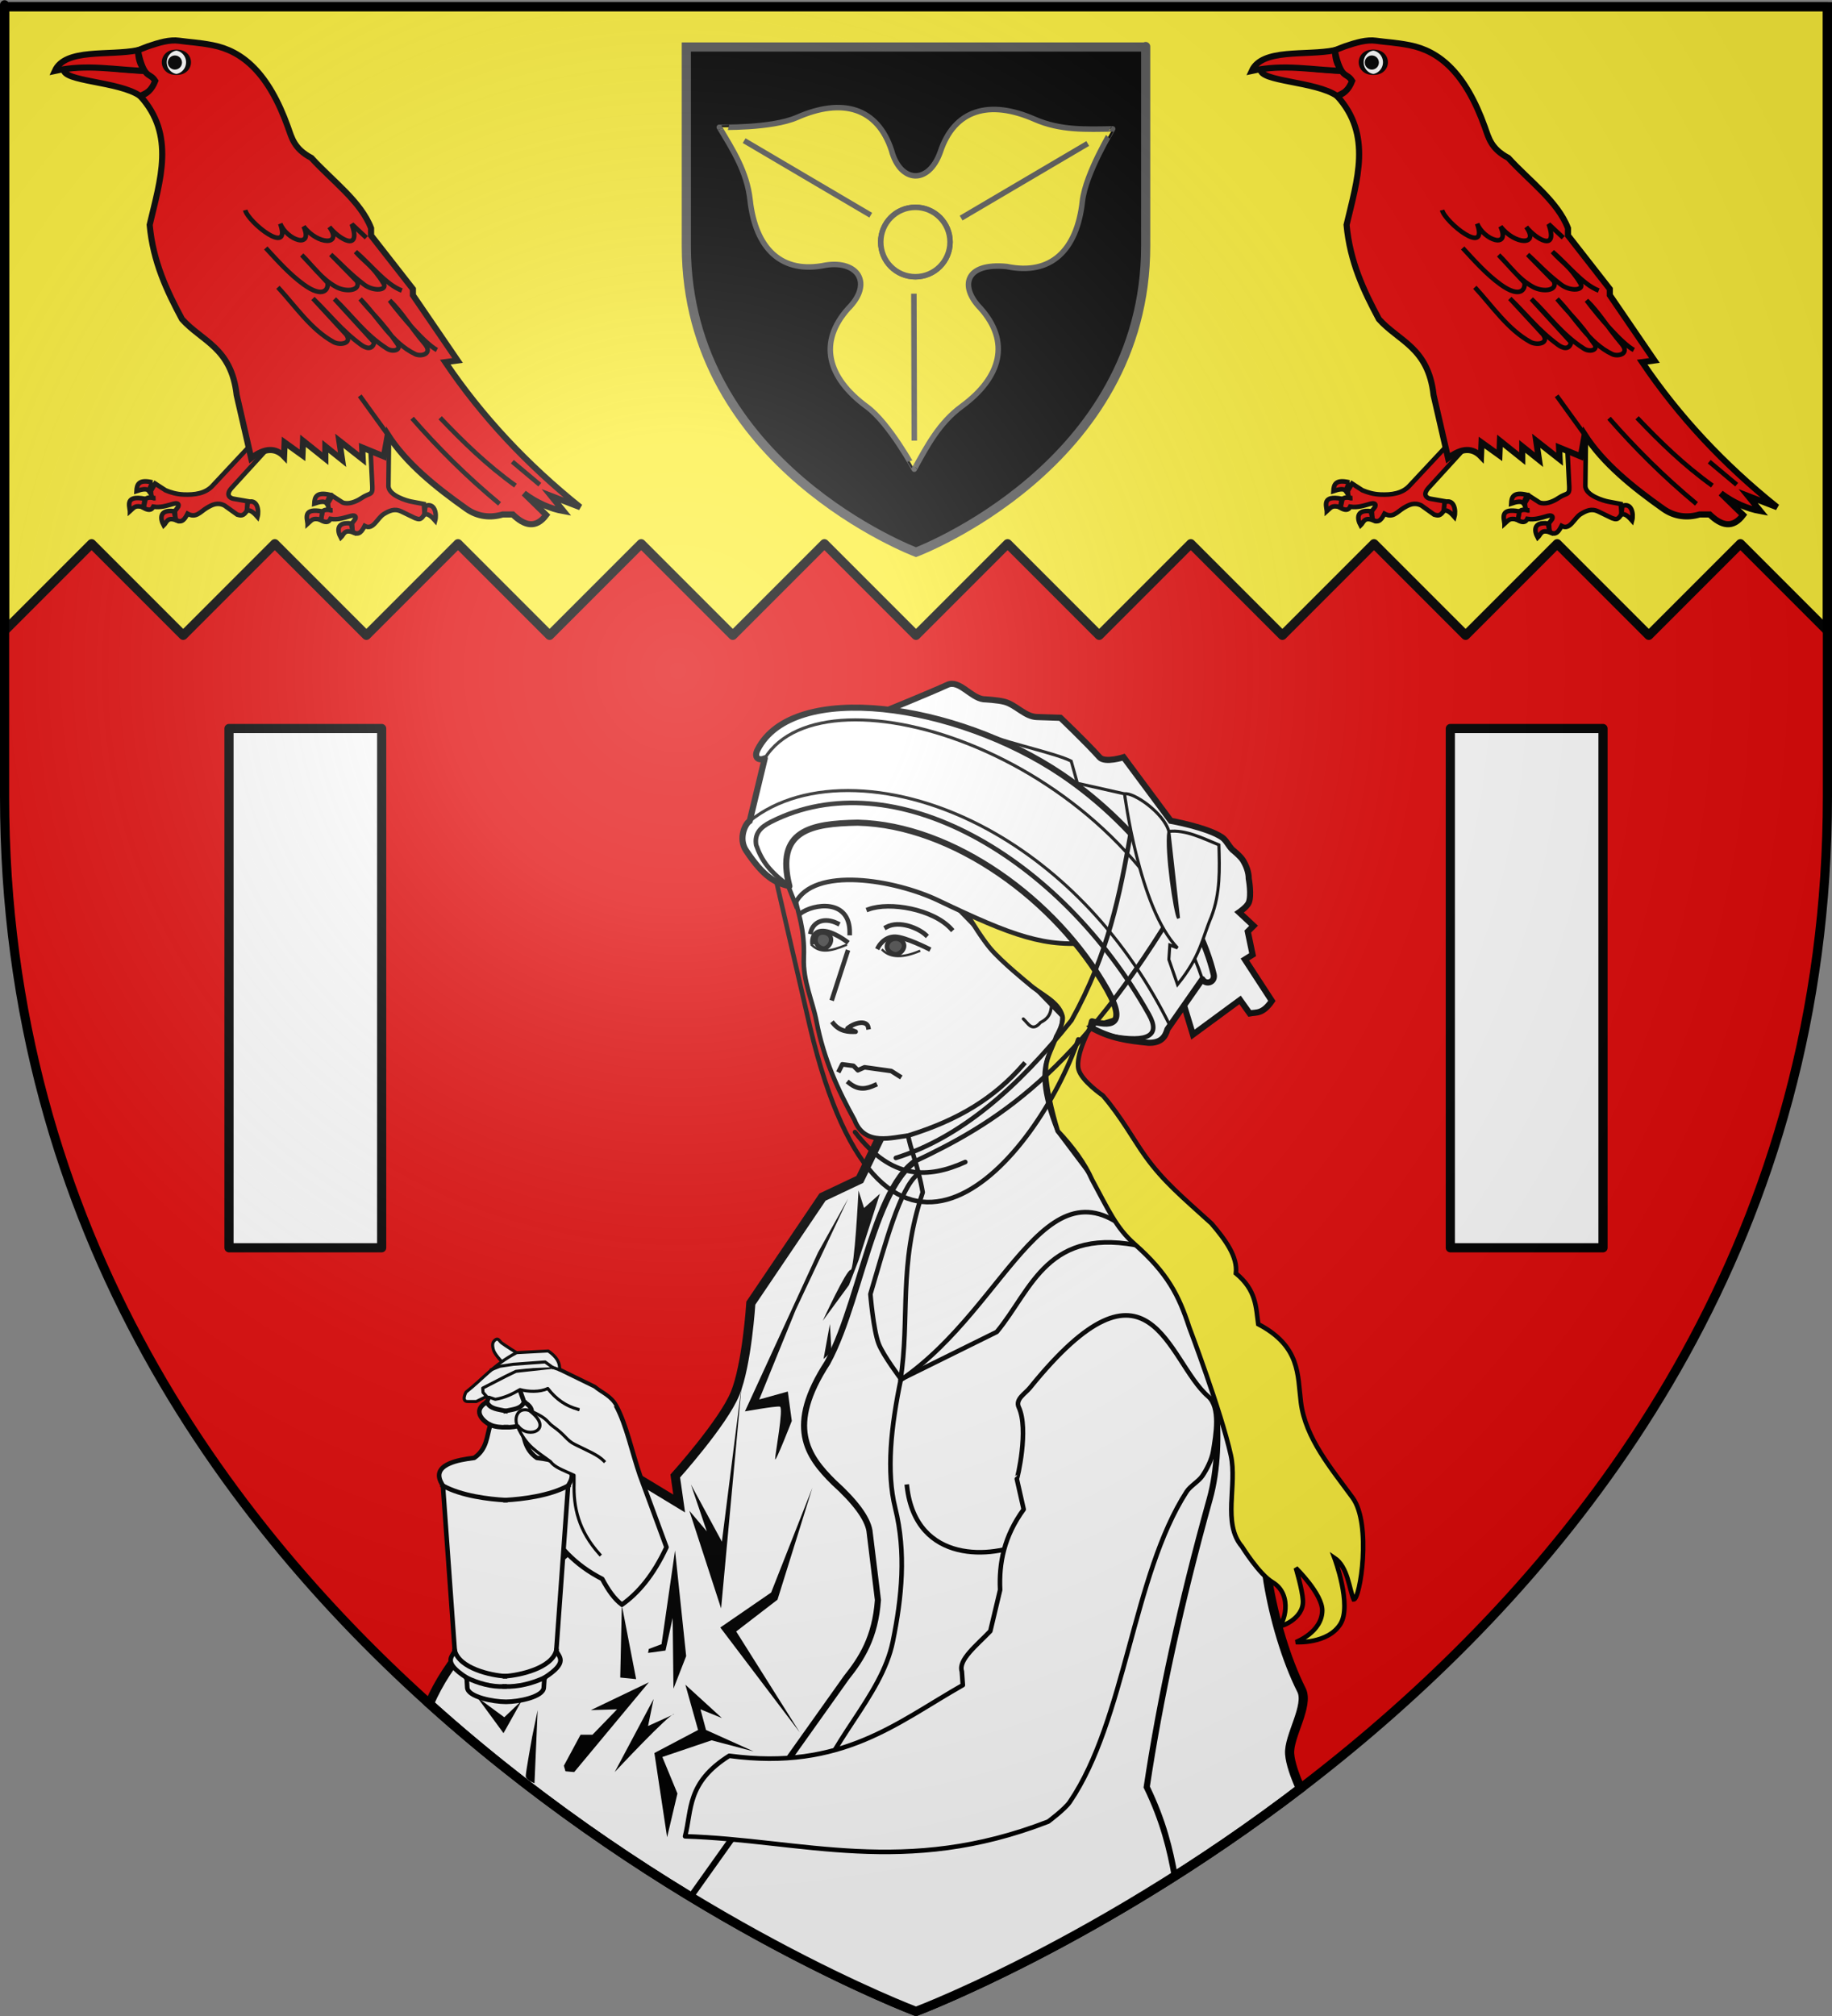 <?xml version="1.0" encoding="UTF-8" standalone="no"?>
<svg
   xmlns:dc="http://purl.org/dc/elements/1.1/"
   xmlns:cc="http://creativecommons.org/ns#"
   xmlns:rdf="http://www.w3.org/1999/02/22-rdf-syntax-ns#"
   xmlns:svg="http://www.w3.org/2000/svg"
   xmlns="http://www.w3.org/2000/svg"
   xmlns:xlink="http://www.w3.org/1999/xlink"
   xmlns:sodipodi="http://sodipodi.sourceforge.net/DTD/sodipodi-0.dtd"
   xmlns:inkscape="http://www.inkscape.org/namespaces/inkscape"
   height="660"
   width="600"
   version="1.0"
   id="svg2"
   sodipodi:version="0.32"
   inkscape:version="0.46"
   sodipodi:docname="Blason_ville_fr_Génicourt-sur-Meuse_(Meuse).svg"
   inkscape:export-filename="/Users/olivier/Desktop/Blason Rouge/Blason_Vide_3D.png"
   inkscape:export-xdpi="144"
   inkscape:export-ydpi="144"
   inkscape:output_extension="org.inkscape.output.svg.inkscape">
  <rect width="100%" height="100%" fill="#808080" stroke="none"/>
  <sodipodi:namedview
     inkscape:window-height="975"
     inkscape:window-width="1280"
     inkscape:pageshadow="2"
     inkscape:pageopacity="0.0"
     guidetolerance="10.0"
     gridtolerance="10.0"
     objecttolerance="10.0"
     borderopacity="1.0"
     bordercolor="#666666"
     pagecolor="#ffffff"
     id="base"
     showgrid="false"
     height="660px"
     inkscape:zoom="6.3592471"
     inkscape:cx="312.61798"
     inkscape:cy="358.58377"
     inkscape:window-x="-4"
     inkscape:window-y="-4"
     inkscape:current-layer="layer3"
     inkscape:object-nodes="true"
     inkscape:object-paths="false"
     inkscape:snap-global="true"
     inkscape:window-maximized="1" />
  <desc
     id="desc4">Flag of Canton of Valais (Wallis)</desc>
  <defs
     id="defs6">
    <linearGradient
       id="linearGradient2893">
      <stop
         style="stop-color:white;stop-opacity:0.314;"
         offset="0"
         id="stop2895" />
      <stop
         id="stop2897"
         offset="0.19"
         style="stop-color:white;stop-opacity:0.251;" />
      <stop
         style="stop-color:#6b6b6b;stop-opacity:0.125;"
         offset="0.6"
         id="stop2901" />
      <stop
         style="stop-color:black;stop-opacity:0.125;"
         offset="1"
         id="stop2899" />
    </linearGradient>
    <radialGradient
       inkscape:collect="always"
       xlink:href="#linearGradient2893"
       id="radialGradient3163"
       gradientUnits="userSpaceOnUse"
       gradientTransform="matrix(1.353,0,0,1.349,-77.629,-85.747)"
       cx="221.445"
       cy="226.331"
       fx="221.445"
       fy="226.331"
       r="300" />
    <g
       id="s-4">
      <g
         id="c-6">
        <path
           transform="matrix(0.951,0.309,-0.309,0.951,0,-1)"
           d="M 0,0 L 0,1 L 0.5,1 L 0,0 z"
           id="t-0" />
        <use
           height="540"
           width="810"
           y="0"
           x="0"
           id="use2144-7"
           transform="scale(-1,1)"
           xlink:href="#t-0" />
      </g>
      <g
         id="a-1">
        <use
           height="540"
           width="810"
           y="0"
           x="0"
           id="use2147-7"
           transform="matrix(0.309,0.951,-0.951,0.309,0,0)"
           xlink:href="#c-6" />
        <use
           height="540"
           width="810"
           y="0"
           x="0"
           id="use2149-7"
           transform="matrix(-0.809,0.588,-0.588,-0.809,0,0)"
           xlink:href="#c-6" />
      </g>
      <use
         height="540"
         width="810"
         y="0"
         x="0"
         id="use2151-7"
         transform="scale(-1,1)"
         xlink:href="#a-1" />
    </g>
    <g
       id="f">
      <rect
         id="rect1964"
         style="fill:#28166f"
         y="-30"
         x="-50"
         height="60"
         width="100" />
      <g
         id="g1966"
         style="fill:#ffffff"
         transform="translate(0,-20)">
        <path
           id="path1968"
           d="M -1.212,27.818 C -1.212,22.175 -2.091,20.471 -4.542,13.98 C -5.709,10.888 -5.024,7.103 -2.858,3.601 C -2.082,2.346 -1.114,1.214 0,0 C 1.114,1.214 2.082,2.346 2.858,3.601 C 5.024,7.103 5.709,10.888 4.542,13.98 C 2.091,20.471 1.212,22.175 1.212,27.818 L -1.212,27.818 z" />
        <path
           id="rwi"
           d="M 2.922,27.672 C 2.922,21.721 5.239,17.829 8.501,16.66 C 9.949,16.141 11.808,16.387 13.519,18.107 C 15.638,20.236 16.255,26.1 10.036,27.228 C 10.694,26.272 10.655,24.147 9.322,23.441 C 8.331,22.916 7.209,23.188 6.646,23.564 C 5.822,24.116 4.917,25.67 4.967,27.672 L 2.922,27.672 z" />
        <path
           id="path1971"
           d="M 1.777,30.183 C 1.79,32.191 2.795,33.518 4.516,34.257 C 4.295,34.955 3.257,36.378 1.831,36.281 C 1.55,37.787 1.282,38.632 0,40 C -1.282,38.632 -1.55,37.787 -1.831,36.281 C -3.257,36.378 -4.295,34.955 -4.516,34.257 C -2.795,33.518 -1.79,32.191 -1.777,30.183 L 1.777,30.183 z" />
        <use
           xlink:href="#rwi"
           height="400"
           width="800"
           y="0"
           x="0"
           id="use1973"
           transform="scale(-1,1)" />
        <rect
           id="rect1975"
           y="27.331"
           x="-7.923"
           height="3.218"
           width="15.846" />
      </g>
    </g>
    <g
       id="s">
      <g
         id="c">
        <path
           transform="matrix(0.951,0.309,-0.309,0.951,0,-1)"
           d="M 0,0 L 0,1 L 0.5,1 L 0,0 z"
           id="t" />
        <use
           height="540"
           width="810"
           y="0"
           x="0"
           id="use2144"
           transform="scale(-1,1)"
           xlink:href="#t" />
      </g>
      <g
         id="a">
        <use
           height="540"
           width="810"
           y="0"
           x="0"
           id="use2147"
           transform="matrix(0.309,0.951,-0.951,0.309,0,0)"
           xlink:href="#c" />
        <use
           height="540"
           width="810"
           y="0"
           x="0"
           id="use2149"
           transform="matrix(-0.809,0.588,-0.588,-0.809,0,0)"
           xlink:href="#c" />
      </g>
      <use
         height="540"
         width="810"
         y="0"
         x="0"
         id="use2151"
         transform="scale(-1,1)"
         xlink:href="#a" />
    </g>
  </defs>
  <g
     inkscape:groupmode="layer"
     id="layer3"
     inkscape:label="Fond écu"
     style="display:inline">
    <path
       id="path2855"
       style="fill:#e20909;fill-opacity:1;fill-rule:evenodd;stroke:none;stroke-width:1px;stroke-linecap:butt;stroke-linejoin:miter;stroke-opacity:1"
       d="M 300,658.5 C 300,658.5 598.5,546.18 598.5,260.728 C 598.5,-24.723 598.5,2.176 598.5,2.176 L 1.5,2.176 L 1.5,260.728 C 1.5,546.18 300,658.5 300,658.5 z"
       sodipodi:nodetypes="cccccc" />
    <g
       id="g3714"
       transform="translate(212.95,-619.159)" />
    <g
       id="layer9"
       inkscape:label="Fond d'écu"
       transform="translate(212.95,-619.159)">
      <g
         transform="matrix(2,0,0,2,-732.892,-1853.188)"
         inkscape:label="Meubles"
         id="g2807" />
      <g
         transform="matrix(2,0,0,2,1696.976,-413.55)"
         inkscape:label="Meubles"
         id="g4626" />
      <g
         id="g5271"
         inkscape:label="Meubles"
         transform="matrix(2,0,0,2,-732.892,-453.188)" />
      <g
         id="g5273"
         inkscape:label="Reflet final"
         transform="matrix(2,0,0,2,-732.892,-453.188)" />
      <g
         id="g5275"
         inkscape:label="Contour final"
         transform="matrix(2,0,0,2,-732.892,-453.188)" />
    </g>
    <g
       id="layer6"
       inkscape:label="Reflet final"
       transform="translate(212.95,-619.159)" />
    <g
       id="layer5"
       inkscape:label="Contour final"
       transform="translate(212.95,-619.159)" />
    <g
       transform="translate(-487.05,-619.159)"
       id="g3011" />
    <g
       transform="translate(-487.05,-619.159)"
       inkscape:label="Fond d'écu"
       id="g3013">
      <g
         id="g3015"
         inkscape:label="Meubles"
         transform="matrix(2,0,0,2,-732.892,-1853.188)" />
      <g
         id="g3017"
         inkscape:label="Meubles"
         transform="matrix(2,0,0,2,1696.976,-413.55)" />
      <g
         transform="matrix(2,0,0,2,-732.892,-453.188)"
         inkscape:label="Meubles"
         id="g3019" />
      <g
         transform="matrix(2,0,0,2,-732.892,-453.188)"
         inkscape:label="Reflet final"
         id="g3021" />
      <g
         transform="matrix(2,0,0,2,-732.892,-453.188)"
         inkscape:label="Contour final"
         id="g3023" />
    </g>
    <g
       transform="translate(-487.05,-619.159)"
       inkscape:label="Reflet final"
       id="g3025" />
    <g
       transform="translate(-487.05,-619.159)"
       inkscape:label="Contour final"
       id="g3027" />
    <g
       id="g19658"
       transform="translate(840.965,-69.686)" />
    <g
       id="g19660"
       inkscape:label="Fond d'écu"
       transform="translate(840.965,-69.686)">
      <g
         transform="matrix(2,0,0,2,-732.892,-1853.188)"
         inkscape:label="Meubles"
         id="g19662" />
      <g
         transform="matrix(2,0,0,2,1696.976,-413.55)"
         inkscape:label="Meubles"
         id="g19664" />
      <g
         id="g19666"
         inkscape:label="Meubles"
         transform="matrix(2,0,0,2,-732.892,-453.188)" />
      <g
         id="g19668"
         inkscape:label="Reflet final"
         transform="matrix(2,0,0,2,-732.892,-453.188)" />
      <g
         id="g19670"
         inkscape:label="Contour final"
         transform="matrix(2,0,0,2,-732.892,-453.188)" />
    </g>
    <g
       id="g19672"
       inkscape:label="Reflet final"
       transform="translate(840.965,-69.686)" />
    <g
       id="g19674"
       inkscape:label="Contour final"
       transform="translate(840.965,-69.686)" />
    <g
       id="g5405"
       inkscape:label="Meubles"
       transform="matrix(-1,0,0,1,1729.58,1000.976)" />
    <g
       transform="translate(628.014,549.473)"
       inkscape:label="Meubles"
       id="g19778" />
    <path
       style="opacity:1;fill:#fcef3c;fill-opacity:1;stroke:#000000;stroke-width:3;stroke-linecap:square;stroke-linejoin:round;stroke-miterlimit:4;stroke-dasharray:none;stroke-opacity:1"
       d="M 1.5,2.188 L 1.5,206.5 L 3.406,204.594 L 30,178 L 60,208 L 90,178 L 120,208 L 150,178 L 176.594,204.594 L 180,208 L 210,178 L 240,208 L 270,178 L 300,208 L 330,178 L 360,208 L 390,178 L 420,208 L 450,178 L 480,208 L 483.406,204.594 L 510,178 L 540,208 L 570,178 L 596.594,204.594 L 598.5,206.5 L 598.5,2.188 L 1.5,2.188 z"
       id="rect3176" />
  </g>
  <g
     inkscape:groupmode="layer"
     id="layer4"
     inkscape:label="Meubles">
    <g
       style="display:inline"
       id="g5539"
       transform="translate(-379.966,-2)">
      <g
         transform="translate(-515.386,-427.653)"
         id="g12842"
         style="stroke:#000000;stroke-opacity:1;display:inline">
        <path
           sodipodi:nodetypes="cssccccccccccccsccccsscc"
           id="path12787"
           d="m 1016.41,570.862 0.887,18.083 c 0.147,2.998 -0.893,1.962 -3.533,3.756 -2.021,1.374 -4.525,2.163 -6.212,1.456 l -3.383,-2.189 -1.393,2.388 c 0.03,1.54 0.305,2.661 1.393,2.388 -1.246,-0.191 -2.528,-0.444 -3.184,0.398 l -0.597,2.786 c 1.382,0.765 2.559,0.957 3.184,-0.398 2.36,0.4 4.552,-0.371 6.765,-0.995 0.625,-0.168 1.897,-0.19 1.393,0.995 l -1.081,1.45 0.171,2.729 c 2.117,1.581 3.184,-0.364 3.955,-1.874 2.81,1.541 4.125,-2.605 6.308,-3.906 1.742,-1.039 3.473,-1.935 5.771,-0.796 l 4.421,2.136 c 1.038,0.273 1.808,1.026 3.14,-1.349 l -0.243,-3.271 -4.213,-0.796 c -1.077,-0.203 -7.428,-1.916 -7.39,-5.159 l 0.212,-17.922 -6.372,0.091 z"
           style="fill:#e20909;fill-opacity:1;stroke:#000000;stroke-width:1.5;stroke-miterlimit:4;stroke-opacity:1;stroke-dasharray:none" />
        <path
           sodipodi:nodetypes="cccc"
           id="path12789"
           d="m 996.101,601.153 c 1.356,-1.182 1.541,-2.097 4.4,-1.316 l 0.452,-2.755 c -6.4,-1.194 -5.073,2.057 -4.852,4.071 z"
           style="fill:#e20909;fill-opacity:1;stroke:#000000;stroke-width:1.5;stroke-miterlimit:4;stroke-opacity:1;stroke-dasharray:none" />
        <path
           sodipodi:nodetypes="cccc"
           id="path12791"
           d="m 1003.475,591.66 -1.192,2.755 c -0.546,-0.756 -2.021,-0.584 -3.989,0.082 0.113,-2.045 0.623,-3.935 5.181,-2.837 z"
           style="fill:#e20909;fill-opacity:1;stroke:#000000;stroke-width:1.5;stroke-miterlimit:4;stroke-opacity:1;stroke-dasharray:none" />
        <path
           sodipodi:nodetypes="cccc"
           id="path12793"
           d="m 1010.296,601.007 0.658,2.919 c -2.901,-1.079 -3.002,0.79 -3.988,1.727 -1.19,-2.204 -1.495,-5.241 3.33,-4.646 z"
           style="fill:#e20909;fill-opacity:1;stroke:#000000;stroke-width:1.5;stroke-miterlimit:4;stroke-opacity:1;stroke-dasharray:none" />
        <path
           sodipodi:nodetypes="cccc"
           id="path12795"
           d="m 1034.66,595.284 c 3.128,-1.193 3.794,2.667 3.207,4.811 -1.635,-1.89 -2.737,-2.383 -3.495,-1.974 l 0.288,-2.837 z"
           style="fill:#e20909;fill-opacity:1;stroke:#000000;stroke-width:1.5;stroke-miterlimit:4;stroke-opacity:1;stroke-dasharray:none" />
      </g>
      <g
         transform="translate(-515.386,-427.653)"
         id="g12835"
         style="stroke:#000000;stroke-opacity:1;display:inline">
        <path
           style="fill:#e20909;fill-opacity:1;stroke:#000000;stroke-width:1.5;stroke-miterlimit:4;stroke-opacity:1;stroke-dasharray:none"
           d="m 982.186,570.258 -17.312,18.506 c -2.318,2.478 -5.864,2.933 -9.352,2.786 -2.442,-0.103 -4.282,-0.686 -5.97,-1.393 l -3.383,-2.189 -1.393,2.388 c 0.03,1.54 0.305,2.661 1.393,2.388 -1.246,-0.191 -2.528,-0.444 -3.184,0.398 l -0.597,2.786 c 1.382,0.765 2.559,0.957 3.184,-0.398 2.36,0.4 4.552,-0.371 6.765,-0.995 0.625,-0.168 1.897,-0.19 1.393,0.995 l -1.081,1.45 0.171,2.729 c 2.117,1.581 3.184,-0.364 3.955,-1.874 2.81,1.541 4.125,-0.605 6.307,-1.906 1.742,-1.039 3.473,-1.935 5.771,-0.796 l 4.179,2.985 c 1.038,0.273 2.05,0.784 3.383,-1.592 l 0,-2.786 -4.577,-0.796 c -1.08,-0.188 -2.783,-1.186 -0.597,-3.582 l 14.526,-15.919 -3.582,-3.184 z"
           id="path12768"
           sodipodi:nodetypes="cssccccccccccccsccccsscc" />
        <path
           style="fill:#e20909;fill-opacity:1;stroke:#000000;stroke-width:1.5;stroke-miterlimit:4;stroke-opacity:1;stroke-dasharray:none"
           d="m 937.919,597.016 c 1.356,-1.182 1.541,-2.097 4.4,-1.316 l 0.452,-2.755 c -6.4,-1.194 -5.072,2.057 -4.852,4.071 z"
           id="path12770"
           sodipodi:nodetypes="cccc" />
        <path
           style="fill:#e20909;fill-opacity:1;stroke:#000000;stroke-width:1.5;stroke-miterlimit:4;stroke-opacity:1;stroke-dasharray:none"
           d="m 945.247,587.568 -1.192,2.755 c -0.546,-0.756 -2.021,-0.584 -3.988,0.082 0.113,-2.045 0.623,-3.935 5.181,-2.837 z"
           id="path12772"
           sodipodi:nodetypes="cccc" />
        <path
           style="fill:#e20909;fill-opacity:1;stroke:#000000;stroke-width:1.5;stroke-miterlimit:4;stroke-opacity:1;stroke-dasharray:none"
           d="m 952.296,597.007 0.658,2.919 c -2.901,-1.079 -3.002,0.79 -3.988,1.727 -1.19,-2.204 -1.495,-5.241 3.331,-4.646 z"
           id="path12774"
           sodipodi:nodetypes="cccc" />
        <path
           style="fill:#e20909;fill-opacity:1;stroke:#000000;stroke-width:1.5;stroke-miterlimit:4;stroke-opacity:1;stroke-dasharray:none"
           d="m 976.478,594.06 c 3.128,-1.193 3.794,2.667 3.207,4.811 -1.635,-1.89 -2.737,-2.383 -3.495,-1.974 l 0.288,-2.837 z"
           id="path12776"
           sodipodi:nodetypes="cccc" />
      </g>
      <path
         sodipodi:nodetypes="ccccc"
         id="path12817"
         d="m 400.854,24.658 c -0.457,4.114 18.083,3.896 25.025,8.768 1.88,-0.935 3.884,-1.501 4.932,-4.932 -1.209,-1.777 -2.365,-3.228 -3.288,-3.288 -8.993,-0.378 -18.831,-2.353 -26.669,-0.548 z"
         style="fill:#e20909;fill-opacity:1;stroke:#000000;stroke-width:2;stroke-miterlimit:4;stroke-opacity:1;stroke-dasharray:none" />
      <path
         sodipodi:nodetypes="cccc"
         id="path12815"
         d="m 425.148,18.448 c -9.45,1.903 -23.812,-0.757 -27.217,6.759 10.646,-2.346 19.814,-0.259 29.591,0 -1.91,-2.014 -2.243,-4.312 -2.375,-6.759 z"
         style="fill:#e20909;fill-opacity:1;stroke:#000000;stroke-width:2;stroke-miterlimit:4;stroke-opacity:1;stroke-dasharray:none" />
      <path
         sodipodi:nodetypes="csccccccccccccccccccsccccccccccccccssscc"
         id="path12811"
         d="m 425.148,18.448 c 0.579,3.406 1.587,6.01 2.517,7.192 1.044,1.326 2.037,1.1 3.146,2.855 -1.118,2.898 -2.868,4.398 -4.932,4.932 11.609,12.743 6.533,27.572 3.105,42.195 1.109,12.107 5.646,21.643 10.594,30.87 6.529,7.311 16.175,9.237 17.901,24.842 l 4.749,20.641 c 4.624,-3.537 8.1,-3.339 10.777,-0.548 l 0.183,-4.567 5.845,4.201 0.183,-4.749 7.307,5.845 0,-4.019 5.48,4.384 -0.913,-6.211 7.672,6.028 -0.183,-3.836 7.124,2.923 1.279,-7.124 c 6.014,9.384 15.697,17.193 25.756,24.294 3.702,2.614 7.915,3.009 11.873,1.827 l 3.288,0 c 3.87,3.749 7.575,4.695 10.96,0.183 l -7.307,-7.124 c 4.323,3.215 8.646,5.065 12.969,5.845 l -4.019,-4.932 9.498,3.653 c -17.375,-13.91 -32.187,-29.685 -44.205,-47.492 l 4.019,-0.548 -14.613,-21.372 0,-2.009 -13.7,-17.536 0,-2.375 c -3.389,-8.844 -12.682,-15.474 -19.545,-23.016 -5.664,-3.004 -6.398,-6.491 -7.672,-10.046 -6.411,-17.888 -14.954,-24.948 -24.66,-26.852 -4.564,-0.895 -7.594,-0.979 -10.96,-1.461 -3.1,-0.445 -6.614,0.601 -10.229,1.827 l -3.288,1.279 z"
         style="fill:#e20909;fill-opacity:1;stroke:#000000;stroke-width:2;stroke-miterlimit:4;stroke-opacity:1;stroke-dasharray:none" />
      <path
         sodipodi:type="arc"
         style="fill:#ffffff;fill-opacity:1;stroke:#000000;stroke-width:0.855;stroke-miterlimit:4;stroke-opacity:1;stroke-dasharray:none"
         id="path5537"
         sodipodi:cx="951.94995"
         sodipodi:cy="458.61368"
         sodipodi:rx="2.1006284"
         sodipodi:ry="9.7724886"
         d="m 954.051,458.614 c 0,5.397 -0.94,9.772 -2.101,9.772 -1.16,0 -2.101,-4.375 -2.101,-9.772 0,-5.397 0.94,-9.772 2.101,-9.772 1.16,0 2.101,4.375 2.101,9.772 z"
         transform="matrix(1.893,0,0,0.407,-1364.303,-164.272)" />
      <path
         transform="matrix(1.101,0,0,0.237,-610.841,-86.22)"
         d="m 954.051,458.614 c 0,5.397 -0.94,9.772 -2.101,9.772 -1.16,0 -2.101,-4.375 -2.101,-9.772 0,-5.397 0.94,-9.772 2.101,-9.772 1.16,0 2.101,4.375 2.101,9.772 z"
         sodipodi:ry="9.7724886"
         sodipodi:rx="2.1006284"
         sodipodi:cy="458.61368"
         sodipodi:cx="951.94995"
         id="path12813"
         style="fill:#000000;fill-opacity:1;stroke:none"
         sodipodi:type="arc" />
      <path
         sodipodi:nodetypes="cccccc"
         id="path12821"
         d="m 460.27,70.784 c 1.009,4.025 15.271,15.402 11.486,4.441 2.145,5.336 10.951,8.492 7.657,0.919 4.684,6.091 12.822,6.346 8.421,0.153 3.267,4.116 10.529,8.286 7.353,-0.919 l 4.747,4.441"
         style="fill:none;stroke:#000000;stroke-width:1.5;stroke-miterlimit:4;stroke-opacity:1;stroke-dasharray:none" />
      <path
         sodipodi:nodetypes="csccsccsscc"
         id="path12823"
         d="m 467.008,83.188 c 3.899,4.217 7.724,8.549 12.404,11.945 6.572,4.769 8.264,1.448 7.81,-0.613 l -8.423,-9.035 c 3.606,3.531 6.256,7.675 11.179,10.414 3.292,1.831 8.27,1.332 6.891,-1.838 l -8.576,-8.729 c 3.624,3.267 5.974,6.053 10.873,9.801 3.13,2.395 7.805,1.964 6.432,-0.306 -3.467,-5.733 -6.127,-6.949 -9.188,-10.414 5.05,4.264 9.796,10.649 15.161,12.711"
         style="fill:none;stroke:#000000;stroke-width:1.5;stroke-miterlimit:4;stroke-opacity:1;stroke-dasharray:none" />
      <path
         sodipodi:nodetypes="csccsccsscsscc"
         id="path12825"
         d="m 470.99,96.052 c 5.836,6.306 10.811,13.83 18.224,17.917 2.084,1.149 6.254,0.55 4.135,-2.45 L 482.475,99.727 c 5.258,5.054 9.325,10.459 15.773,15.161 1.417,1.033 3.583,1.904 4.288,-0.766 l -13.017,-14.242 c 5.717,5.411 9.809,11.516 17.152,16.233 2.061,1.324 4.751,0.416 3.522,-1.378 -5.157,-7.53 -8.168,-9.903 -12.251,-14.855 6.024,6.024 10.17,14.332 18.07,18.071 1.833,0.868 5.863,-0.04 3.063,-3.369 -5.027,-5.976 -7.369,-10.26 -11.486,-14.242 4.083,5.411 11.559,14.149 15.467,16.233"
         style="fill:none;stroke:#000000;stroke-width:1.5;stroke-miterlimit:4;stroke-opacity:1;stroke-dasharray:none" />
      <path
         sodipodi:nodetypes="cc"
         id="path12827"
         d="m 514.941,138.931 c 8.444,9.656 17.808,19.05 28.637,28.025"
         style="fill:none;stroke:#000000;stroke-width:1.5;stroke-miterlimit:4;stroke-opacity:1;stroke-dasharray:none" />
      <path
         sodipodi:nodetypes="cc"
         id="path12829"
         d="m 524.129,138.778 c 7.424,7.799 15.205,15.42 24.656,22.205"
         style="fill:none;stroke:#000000;stroke-width:1.5;stroke-miterlimit:4;stroke-opacity:1;stroke-dasharray:none" />
      <path
         sodipodi:nodetypes="cc"
         id="path12831"
         d="m 547.761,153.148 8.987,7.529"
         style="fill:none;stroke:#000000;stroke-width:1.5;stroke-miterlimit:4;stroke-opacity:1;stroke-dasharray:none" />
      <path
         sodipodi:nodetypes="cc"
         id="path12833"
         d="m 506.981,144.303 -9.192,-12.722"
         style="fill:none;stroke:#000000;stroke-width:1.5;stroke-miterlimit:4;stroke-opacity:1;stroke-dasharray:none" />
    </g>
    <use
       style="display:inline"
       x="0"
       y="0"
       xlink:href="#g5539"
       id="use5565"
       transform="translate(392,0)"
       width="600"
       height="660" />
    <path
       sodipodi:nodetypes="cccccc"
       d="M 300,180.782 C 300,180.782 375.222,152.477 375.222,80.543 C 375.222,8.61 375.222,15.388 375.222,15.388 L 224.778,15.388 L 224.778,80.543 C 224.778,152.477 300,180.782 300,180.782 z"
       style="display:inline;fill:#000000;fill-opacity:1;fill-rule:evenodd;stroke:#555555;stroke-width:3;stroke-linecap:butt;stroke-linejoin:miter;stroke-opacity:1"
       id="path5567" />
    <g
       id="g5814">
      <path
         style="display:inline;fill:#fcef3c;fill-opacity:1;fill-rule:evenodd;stroke:#555555;stroke-width:1.8;stroke-linecap:butt;stroke-linejoin:miter;stroke-miterlimit:4;stroke-dasharray:none;stroke-opacity:1"
         d="M 299.423,153.601 C 299.422,153.642 291.33,138.619 283.898,133.154 C 270.822,123.538 267.985,111.999 277.767,101.035 C 285.985,92.84 281.06,85.144 270.398,86.804 C 256.011,89.793 247.437,81.533 245.648,65.401 C 244.631,56.231 240.035,49.104 235.579,41.663 C 235.544,41.642 252.611,42.133 261.06,38.429 C 275.926,31.912 287.365,35.247 291.97,49.201 C 294.809,59.892 304.097,60.602 307.945,49.791 C 312.549,35.837 323.989,32.531 338.854,39.047 C 347.304,42.752 355.747,42.336 364.42,42.197 C 364.456,42.177 355.509,56.737 354.492,65.907 C 352.702,82.039 344.128,90.243 329.742,87.254 C 315.919,85.886 314.243,93.873 321.107,100.894 C 330.889,111.859 328.024,123.426 314.948,133.041 C 307.515,138.507 303.639,146.021 299.423,153.601 z M 299.788,90.601 C 306.063,90.601 311.151,85.513 311.151,79.238 C 311.151,72.963 306.063,67.876 299.788,67.876 C 293.514,67.876 288.454,72.963 288.454,79.238 C 288.454,85.513 293.514,90.601 299.788,90.601 z"
         id="path5735" />
      <path
         style="display:inline;fill:none;fill-rule:evenodd;stroke:#555555;stroke-width:1.8;stroke-linecap:butt;stroke-linejoin:miter;stroke-miterlimit:4;stroke-dasharray:none;stroke-opacity:1"
         d="M 243.716,46.046 L 285.18,70.455"
         id="path33160"
         sodipodi:nodetypes="cc" />
      <path
         sodipodi:nodetypes="cc"
         id="path33162"
         d="M 356.241,46.985 L 314.777,71.394"
         style="display:inline;fill:none;fill-rule:evenodd;stroke:#555555;stroke-width:1.8;stroke-linecap:butt;stroke-linejoin:miter;stroke-miterlimit:4;stroke-dasharray:none;stroke-opacity:1" />
      <path
         style="display:inline;fill:none;fill-rule:evenodd;stroke:#555555;stroke-width:1.8;stroke-linecap:butt;stroke-linejoin:miter;stroke-miterlimit:4;stroke-dasharray:none;stroke-opacity:1"
         d="M 299.441,144.255 L 299.306,96.14"
         id="path33164"
         sodipodi:nodetypes="cc" />
      <path
         id="path5743"
         d="M 299.788,90.601 C 306.063,90.601 311.151,85.513 311.151,79.238 C 311.151,72.963 306.063,67.876 299.788,67.876 C 293.514,67.876 288.454,72.963 288.454,79.238 C 288.454,85.513 293.514,90.601 299.788,90.601 z"
         style="display:inline;fill:#fcef3c;fill-opacity:1;fill-rule:evenodd;stroke:#555555;stroke-width:1.8;stroke-linecap:butt;stroke-linejoin:miter;stroke-miterlimit:4;stroke-dasharray:none;stroke-opacity:1"
         sodipodi:nodetypes="csssc" />
    </g>
    <rect
       style="opacity:1;fill:#ffffff;fill-opacity:1;stroke:#000000;stroke-width:3;stroke-linecap:square;stroke-linejoin:round;stroke-miterlimit:4;stroke-dasharray:none;stroke-opacity:1"
       id="rect5810"
       width="50"
       height="170"
       x="75"
       y="238.5" />
    <use
       x="0"
       y="0"
       xlink:href="#rect5810"
       id="use5812"
       transform="translate(400,0)"
       width="600"
       height="660" />
    <g
       id="g4115">
      <path
         sodipodi:nodetypes="csssscsccsssssccccccccccc"
         id="path4039"
         d="m 289.17,233.09 c 0,0 14.755,-5.991 21.137,-8.893 3.855,-1.753 7.589,4.205 11.791,4.727 0,0 4.779,0.215 7.054,0.877 3.698,1.075 6.592,4.82 10.441,4.946 l 7.718,0.254 c 0,0 8.467,8.056 12.799,12.909 1.75,1.96 7.882,0 7.882,0 l 15.449,20.809 c 0,0 11.848,2.108 16.711,5.36 1.488,0.995 2.203,2.833 3.468,4.099 0,0 2.62,2.071 3.468,3.468 1.087,1.79 1.892,3.897 1.892,5.991 0,0 1.005,5.455 0,7.882 -0.569,1.373 -3.153,3.153 -3.153,3.153 l 4.729,4.414 -1.892,1.892 1.576,7.567 -2.522,1.576 8.828,13.558 c -3.022,4.391 -5.022,3.669 -7.252,4.099 l -3.153,-4.414 -15.449,11.351 -2.862,-9.423 -98.663,-96.201 z"
         style="opacity:1;fill:#ffffff;fill-opacity:1;fill-rule:nonzero;stroke:#000000;stroke-width:2;stroke-linecap:round;stroke-linejoin:miter;stroke-miterlimit:4;stroke-opacity:1;stroke-dasharray:none;display:inline" />
      <path
         id="path3964"
         d="m 314.906,364.969 c -9.627,0.104 -18.168,1.546 -24.312,2.531 l -9,18.625 -12.219,5.781 -23.469,34.719 c 0,0 -1.251,20.076 -5.156,29.594 -3.91,9.531 -19.594,27 -19.594,27 l 1.281,9 -12.219,-7.406 C 184.684,512.79 152.879,529.362 140.625,557.75 218.467,627.789 300,658.5 300,658.5 c 0,0 59.824,-22.526 125.906,-73 -1.85,-4.151 -3.303,-8.248 -3.531,-11.312 -0.424,-5.693 6.449,-15.81 3.875,-20.906 -5.026,-9.949 -8.991,-23.567 -10.938,-35.375 -2.826,-17.144 -2.594,-57.844 -2.594,-57.844 L 379.438,402.656 c -17.023,-31.705 -43.353,-37.917 -64.531,-37.688 z"
         style="fill:#ffffff;fill-opacity:1;fill-rule:evenodd;stroke:#000000;stroke-width:3;stroke-linecap:butt;stroke-linejoin:miter;stroke-opacity:1;display:inline" />
      <path
         id="path3967"
         d="m 307.188,377.906 c -19.834,-0.594 -24,45.843 -36.188,68.188 -13.541,20.83 -6.719,30.533 2.062,39.188 6.937,6.286 10.939,11.589 11.688,15.812 l 2.781,22.719 c -0.888,12.31 -5.387,19.23 -10.344,25.438 l -51,71.719 C 268.609,646.665 300,658.5 300,658.5 c 0,0 36.904,-13.905 84.75,-44.312 -1.597,-8.746 -3.703,-17.819 -9.188,-29.156 4.33,-28.863 11.138,-60.23 20.625,-94.25 C 401.458,471.882 397.934,444.785 390,427.5 L 357.688,386.25 308.156,378 c -0.323,-0.033 -0.654,-0.084 -0.969,-0.094 z"
         style="fill:#ffffff;fill-opacity:1;fill-rule:evenodd;stroke:#000000;stroke-width:2;stroke-linecap:butt;stroke-linejoin:miter;stroke-opacity:1;display:inline" />
      <path
         sodipodi:nodetypes="cccsscccccccc"
         id="path6087"
         d="m 292.312,275.406 -22.688,5.688 -9.562,11.375 c 1.235,6.588 3.558,11.434 3.188,21.094 -0.297,7.749 2.861,14.031 4.156,20.812 2.326,12.176 6.923,22.3 12.469,32.312 3.345,8.846 12.735,5.487 17.594,5.125 0.515,3.898 3.207,9.676 4.729,18.562 -8.106,24.123 -4.089,41.031 -7.307,61.488 36.495,-24.902 48.298,-78.029 79.89,-43.957 l -28.344,-37.625 c -10.542,-26.508 1.638,-25.805 1.531,-37.656 L 292.312,275.406 z"
         style="fill:#ffffff;fill-opacity:1;stroke:#000000;stroke-width:1.5;stroke-linecap:square;stroke-linejoin:round;stroke-miterlimit:4;stroke-opacity:1;stroke-dasharray:none" />
      <path
         style="fill:#ffffff;fill-opacity:1;stroke:#000000;stroke-width:1.5;stroke-linecap:square;stroke-linejoin:round;stroke-miterlimit:4;stroke-opacity:1;stroke-dasharray:none"
         d="m 203.689,525.33 c 5.41,-3.828 10.35,-9.703 14.589,-18.798 l -8.697,-23.567 c -2.61,-7.575 -4.451,-16.548 -7.734,-22.616 -1.792,-3.313 -4.657,-4.216 -7.136,-6.282 l -11.503,-5.611 c 0.327,-2.366 -13.608,2.622 -16.209,0.842 l 2.542,24.602 c 4.892,17.515 9.723,33.849 27.695,43.014 1.897,3.567 3.972,6.601 6.453,8.417 z"
         id="path6049"
         sodipodi:nodetypes="cccscccccc" />
      <path
         sodipodi:nodetypes="cscccsccccsccccscccsc"
         id="path5968"
         d="m 165.562,451.812 c -1.575,0.363 -4.163,1.084 -4.562,2.781 -0.289,1.228 -1.027,2.901 -1.531,4.406 -5.483,3.108 -0.395,6.848 1.125,7.469 -1.238,3.714 -0.964,7.783 -5.281,10.812 -3.254,0.403 -5.856,0.883 -8.031,1.812 -5.543,2.369 -2.939,6.032 -2.219,7.312 l 3.875,54 c -0.802,2.056 -4.086,3.72 3.906,8.844 l 0.188,3.25 c 0.186,3.035 8.517,4.643 12.672,4.643 4.155,0 12.205,-1.608 12.391,-4.643 l 0.219,-3.25 c 7.993,-5.124 4.677,-6.788 3.875,-8.844 l 3.875,-54 c 0.72,-1.281 3.324,-4.944 -2.219,-7.312 -2.175,-0.929 -4.777,-1.41 -8.031,-1.812 -4.317,-3.03 -4.012,-7.099 -5.25,-10.812 1.52,-0.621 6.577,-4.361 1.094,-7.469 -0.505,-1.505 -1.211,-3.178 -1.5,-4.406 -0.4,-1.697 -3.019,-2.418 -4.594,-2.781 z"
         style="fill:#ffffff;fill-opacity:1;stroke:#000000;stroke-width:1.5;stroke-linecap:square;stroke-linejoin:round;stroke-miterlimit:4;stroke-opacity:1;stroke-dasharray:none" />
      <path
         sodipodi:nodetypes="cc"
         id="path5970"
         d="m 152.828,549.255 c 3.775,1.794 8.007,3.062 12.423,2.869"
         style="fill:#ffffff;fill-opacity:1;stroke:#000000;stroke-width:1.5;stroke-linecap:square;stroke-linejoin:round;stroke-miterlimit:4;stroke-opacity:1;stroke-dasharray:none" />
      <path
         sodipodi:nodetypes="cc"
         id="path5972"
         d="m 159.473,458.998 c 0.95,2.313 3.759,2.38 6.123,2.925"
         style="fill:#ffffff;fill-opacity:1;stroke:#000000;stroke-width:1.5;stroke-linecap:square;stroke-linejoin:round;stroke-miterlimit:4;stroke-opacity:1;stroke-dasharray:none" />
      <path
         sodipodi:nodetypes="cc"
         id="path5974"
         d="m 160.58,466.473 c 1.604,0.701 3.552,0.822 5.156,0.78"
         style="fill:#ffffff;fill-opacity:1;stroke:#000000;stroke-width:1.5;stroke-linecap:square;stroke-linejoin:round;stroke-miterlimit:4;stroke-opacity:1;stroke-dasharray:none" />
      <path
         sodipodi:nodetypes="cc"
         id="path5976"
         d="m 145.076,486.407 c 6.109,3.339 15.037,4.4 20.456,4.694"
         style="fill:#ffffff;fill-opacity:1;stroke:#000000;stroke-width:1.5;stroke-linecap:square;stroke-linejoin:round;stroke-miterlimit:4;stroke-opacity:1;stroke-dasharray:none" />
      <path
         sodipodi:nodetypes="cc"
         id="path5978"
         d="m 148.952,540.395 c 1.505,5.773 11.715,8.078 16.44,8.362"
         style="fill:#ffffff;fill-opacity:1;stroke:#000000;stroke-width:1.5;stroke-linecap:square;stroke-linejoin:round;stroke-miterlimit:4;stroke-opacity:1;stroke-dasharray:none" />
      <path
         style="fill:#ffffff;fill-opacity:1;stroke:#000000;stroke-width:1.5;stroke-linecap:square;stroke-linejoin:round;stroke-miterlimit:4;stroke-opacity:1;stroke-dasharray:none"
         d="m 178.3,549.255 c -3.775,1.794 -8.632,3.062 -13.048,2.869"
         id="path5982"
         sodipodi:nodetypes="cc" />
      <path
         style="fill:#ffffff;fill-opacity:1;stroke:#000000;stroke-width:1.5;stroke-linecap:square;stroke-linejoin:round;stroke-miterlimit:4;stroke-opacity:1;stroke-dasharray:none"
         d="m 171.655,458.998 c -0.95,2.313 -3.696,2.38 -6.059,2.925"
         id="path5984"
         sodipodi:nodetypes="cc" />
      <path
         style="fill:#ffffff;fill-opacity:1;stroke:#000000;stroke-width:1.5;stroke-linecap:square;stroke-linejoin:round;stroke-miterlimit:4;stroke-opacity:1;stroke-dasharray:none"
         d="m 170.547,466.473 c -1.604,0.701 -3.208,0.822 -4.811,0.78"
         id="path5986"
         sodipodi:nodetypes="cc" />
      <path
         style="fill:#ffffff;fill-opacity:1;stroke:#000000;stroke-width:1.5;stroke-linecap:square;stroke-linejoin:round;stroke-miterlimit:4;stroke-opacity:1;stroke-dasharray:none"
         d="m 186.052,486.407 c -6.109,3.339 -15.1,4.4 -20.52,4.694"
         id="path5988"
         sodipodi:nodetypes="cc" />
      <path
         style="fill:#ffffff;fill-opacity:1;stroke:#000000;stroke-width:1.5;stroke-linecap:square;stroke-linejoin:round;stroke-miterlimit:4;stroke-opacity:1;stroke-dasharray:none"
         d="m 182.176,540.395 c -1.505,5.773 -12.059,8.078 -16.784,8.362"
         id="path5990"
         sodipodi:nodetypes="cc" />
      <path
         sodipodi:nodetypes="cssssccc"
         id="path6041"
         d="m 169.179,442.844 c 0,0 -3.514,-2.175 -4.931,-3.233 -0.45,-0.336 -0.867,-1.206 -1.428,-1.209 -0.515,-0.002 -1.119,0.624 -1.318,1.099 -0.32,0.762 -0.08,1.976 0.22,2.747 0.622,1.597 3.516,4.504 3.516,4.504 l 4.504,-2.747 -0.562,-1.161 z"
         style="fill:#ffffff;fill-opacity:1;stroke:#000000;stroke-width:1;stroke-linecap:square;stroke-linejoin:round;stroke-miterlimit:4;stroke-opacity:1;stroke-dasharray:none" />
      <path
         sodipodi:nodetypes="ccc"
         id="path6039"
         d="m 178.157,454.909 1.252,-0.356 c 4.097,4.875 6.918,5.6 9.888,6.812"
         style="fill:#ffffff;fill-opacity:1;stroke:#000000;stroke-width:1;stroke-linecap:square;stroke-linejoin:round;stroke-miterlimit:4;stroke-opacity:1;stroke-dasharray:none" />
      <path
         style="fill:#ffffff;fill-opacity:1;stroke:#000000;stroke-width:1;stroke-linecap:square;stroke-linejoin:round;stroke-miterlimit:4;stroke-opacity:1;stroke-dasharray:none"
         d="m 201.846,460.349 c -1.792,-3.313 -4.657,-4.216 -7.136,-6.282 l -11.503,-5.611 c 0.327,-2.366 -1.047,-4.392 -3.647,-6.172 l -10.381,0.561 c -7.552,3.963 -11.035,8.604 -16.553,12.906 0,0 -1.683,3.086 0.561,3.086 2.244,0 2.806,0 2.806,0 l 3.367,-1.683 2.855,0.963 c 3.23,-0.535 5.727,-1.803 8.087,-3.208 2.619,0.741 6.489,0.923 9.108,-0.356 2.767,3.622 6.091,5.822 9.888,6.812"
         id="path6043"
         sodipodi:nodetypes="ccccccscccccc" />
      <path
         id="path6035"
         d="m 183.208,448.456 -2.26,-0.824 -11.975,1.318 -3.186,1.538 -7.691,3.955 0.11,1.428 1.154,1.282"
         style="fill:#ffffff;fill-opacity:1;stroke:#000000;stroke-width:1;stroke-linecap:square;stroke-linejoin:round;stroke-miterlimit:4;stroke-opacity:1;stroke-dasharray:none" />
      <path
         id="path6037"
         d="m 180.947,447.631 -2.417,-1.758 -10.437,0.769 -4.395,0.659 -2.747,1.099"
         style="fill:#ffffff;fill-opacity:1;stroke:#000000;stroke-width:1;stroke-linecap:square;stroke-linejoin:round;stroke-miterlimit:4;stroke-opacity:1;stroke-dasharray:none" />
      <path
         sodipodi:nodetypes="ccccssssc"
         id="path6053"
         d="m 196.436,508.895 c -7.039,-7.784 -8.66,-15.568 -8.414,-23.353 l 0,-2.576 c -4.062,-1.889 -6.305,-2.576 -7.727,-4.464 -4.575,-3.446 -7.832,-4.863 -10.818,-11.505 -1.327,-2.952 0.158,-7.07 4.98,-4.808 5.355,2.512 4.468,3.24 6.697,4.808 3.97,2.793 4.385,4.508 7.04,5.838 4.363,2.185 7.659,3.455 9.616,5.495"
         style="fill:#ffffff;fill-opacity:1;stroke:#000000;stroke-width:1;stroke-linecap:square;stroke-linejoin:round;stroke-miterlimit:4;stroke-opacity:1;stroke-dasharray:none" />
      <path
         sodipodi:nodetypes="cc"
         id="path6055"
         d="m 169.821,466.998 c 3.229,4.176 11.772,1.046 3.606,-5.151"
         style="fill:#ffffff;fill-opacity:1;stroke:#000000;stroke-width:1;stroke-linecap:square;stroke-linejoin:round;stroke-miterlimit:4;stroke-opacity:1;stroke-dasharray:none" />
      <path
         id="path6057"
         d="m 274.889,350.386 0.971,-1.943 3.643,0.486 1.457,1.457 2.186,-0.971 8.742,1.214 2.671,1.7"
         style="fill:#ffffff;fill-opacity:1;stroke:#000000;stroke-width:1.5;stroke-linecap:square;stroke-linejoin:round;stroke-miterlimit:4;stroke-opacity:1;stroke-dasharray:none" />
      <path
         sodipodi:nodetypes="cc"
         id="path6059"
         d="m 278.046,354.514 c 3.233,2.642 5.905,1.919 8.499,0.729"
         style="fill:#ffffff;fill-opacity:1;stroke:#000000;stroke-width:1.5;stroke-linecap:square;stroke-linejoin:round;stroke-miterlimit:4;stroke-opacity:1;stroke-dasharray:none" />
      <path
         sodipodi:nodetypes="cccc"
         id="path6061"
         d="m 272.946,335.087 c 2.197,2.671 5.011,2.769 7.285,2.671 l -2.671,-1.093 c 2.626,-2.124 6.386,-2.633 6.799,-0.364"
         style="fill:#ffffff;fill-opacity:1;stroke:#000000;stroke-width:1.5;stroke-linecap:square;stroke-linejoin:round;stroke-miterlimit:4;stroke-opacity:1;stroke-dasharray:none" />
      <path
         sodipodi:nodetypes="csss"
         id="path6063"
         d="M 290.828,308.694 C 289.781,310.598 291.394,311.985 292.972,312.4 C 294.419,312.781 296.809,310.628 295.886,308.758 C 294.907,306.771 291.822,306.886 290.828,308.694 z"
         style="fill:#313131;fill-opacity:1;stroke:#000000;stroke-width:1.5;stroke-linecap:square;stroke-linejoin:round;stroke-miterlimit:4;stroke-opacity:1;stroke-dasharray:none" />
      <path
         style="fill:#313131;fill-opacity:1;stroke:#000000;stroke-width:1.425;stroke-linecap:square;stroke-linejoin:round;stroke-miterlimit:4;stroke-opacity:1;stroke-dasharray:none"
         d="m 272.098,307.013 c -0.488,-1.949 -3.918,-2.427 -4.729,-0.461 -0.812,1.965 0.461,3.527 1.961,3.922 1.375,0.362 3.256,-1.511 2.768,-3.46 z"
         id="path6065"
         sodipodi:nodetypes="ccsc" />
      <path
         sodipodi:nodetypes="csc"
         id="path6067"
         d="m 287.638,310.075 c 0,0 1.797,-3.51 5.585,-3.4 3.282,0.092 10.806,3.885 10.806,3.885"
         style="fill:none;stroke:#000000;stroke-width:1.5;stroke-linecap:square;stroke-linejoin:round;stroke-miterlimit:4;stroke-opacity:1;stroke-dasharray:none" />
      <path
         style="fill:none;stroke:#000000;stroke-width:1.5;stroke-linecap:square;stroke-linejoin:round;stroke-miterlimit:4;stroke-opacity:1;stroke-dasharray:none"
         d="m 266.066,308.439 c 0,0 -0.267,-3.753 3.521,-3.643 3.282,0.092 7.649,3.4 7.649,3.4"
         id="path6069"
         sodipodi:nodetypes="csc" />
      <path
         sodipodi:nodetypes="cc"
         id="path6071"
         d="m 290.309,303.519 c 4.29,-2.365 10.644,0.466 12.87,2.55"
         style="fill:none;stroke:#000000;stroke-width:1.5;stroke-linecap:square;stroke-linejoin:round;stroke-miterlimit:4;stroke-opacity:1;stroke-dasharray:none" />
      <path
         sodipodi:nodetypes="cc"
         id="path6073"
         d="m 265.54,305.097 c 0.828,-3.349 4.475,-4.905 8.742,-2.793"
         style="fill:none;stroke:#000000;stroke-width:1.5;stroke-linecap:square;stroke-linejoin:round;stroke-miterlimit:4;stroke-opacity:1;stroke-dasharray:none" />
      <path
         sodipodi:nodetypes="cc"
         id="path6075"
         d="m 284.481,297.691 c 6.954,-2.551 21.131,-0.059 27.049,6.428"
         style="fill:none;stroke:#000000;stroke-width:1.5;stroke-linecap:square;stroke-linejoin:round;stroke-miterlimit:4;stroke-opacity:1;stroke-dasharray:none" />
      <path
         sodipodi:nodetypes="cc"
         id="path6077"
         d="m 262.019,299.148 c 4.37,-3.366 16.449,-5.047 16.27,6.314"
         style="fill:none;stroke:#000000;stroke-width:1.5;stroke-linecap:square;stroke-linejoin:round;stroke-miterlimit:4;stroke-opacity:1;stroke-dasharray:none" />
      <path
         sodipodi:nodetypes="cc"
         id="path6081"
         d="m 289.064,311.061 c 2.669,2.591 6.757,2.508 11.975,0.333"
         style="fill:none;stroke:#000000;stroke-width:0.75;stroke-linecap:square;stroke-linejoin:round;stroke-miterlimit:4;stroke-opacity:1;stroke-dasharray:none" />
      <path
         style="fill:none;stroke:#000000;stroke-width:0.75;stroke-linecap:square;stroke-linejoin:round;stroke-miterlimit:4;stroke-opacity:1;stroke-dasharray:none"
         d="m 265.895,309.394 c 2.669,2.591 5.926,2.175 11.143,0"
         id="path6083"
         sodipodi:nodetypes="cc" />
      <path
         sodipodi:nodetypes="cc"
         id="path6085"
         d="m 335.229,348.442 c -9.625,11.065 -21.236,18.15 -37.581,23.258"
         style="fill:none;stroke:#000000;stroke-width:1.5;stroke-linecap:square;stroke-linejoin:round;stroke-miterlimit:4;stroke-opacity:1;stroke-dasharray:none" />
      <path
         id="path6092"
         d="M 277.502,311.751 L 272.614,326.832"
         style="fill:none;stroke:#000000;stroke-width:1.5;stroke-linecap:square;stroke-linejoin:round;stroke-miterlimit:4;stroke-opacity:1;stroke-dasharray:none"
         sodipodi:nodetypes="cc" />
      <path
         sodipodi:nodetypes="ccsccc"
         id="path6100"
         d="m 300.512,384.452 c -5.791,4.697 -10.479,22.419 -15.447,39.219 0,0 0.945,11.63 2.708,16.245 1.47,3.849 7.349,11.604 7.349,11.604 l 31.33,-15.472 c 11.625,-14.016 16.443,-35.091 48.349,-27.849"
         style="fill:none;stroke:#000000;stroke-width:1.5;stroke-linecap:square;stroke-linejoin:round;stroke-miterlimit:4;stroke-opacity:1;stroke-dasharray:none" />
      <path
         sodipodi:nodetypes="cssc"
         id="path6096"
         d="m 295.122,451.133 c -3.359,15.992 -4.882,30.702 -1.934,42.547 3.635,14.603 2.171,29.273 -0.774,43.707 -3.766,18.46 -21.917,33.393 -25.915,51.83"
         style="fill:none;stroke:#000000;stroke-width:1.5;stroke-linecap:square;stroke-linejoin:round;stroke-miterlimit:4;stroke-opacity:1;stroke-dasharray:none" />
      <path
         sodipodi:nodetypes="cc"
         id="path6098"
         d="m 297.056,486.718 c 2.984,25.568 28.377,23.372 38.679,18.179"
         style="fill:none;stroke:#000000;stroke-width:1.5;stroke-linecap:square;stroke-linejoin:round;stroke-miterlimit:4;stroke-opacity:1;stroke-dasharray:none" />
      <path
         sodipodi:nodetypes="csssssssccccccccs"
         id="path2571"
         d="m 333.659,460.705 c -1.226,-2.628 2.122,-4.473 3.634,-6.344 39.57,-48.947 44.897,-8.859 58.405,2.808 4.103,3.544 2.486,12.651 1.607,18.001 -0.427,2.599 -2.049,5.862 -3.536,8.036 -1.232,1.801 -3.961,3.309 -5.143,5.143 -17.648,27.365 -19.958,74.639 -38.252,101.576 -1.611,2.372 -7.072,6.429 -7.072,6.429 -46.941,18.189 -80.539,6.054 -118.934,4.822 2.258,-8.786 0.527,-17.572 14.465,-26.358 36.976,4.968 55.019,-10.99 76.504,-23.144 l -0.321,-4.5 c -1.259,-3.769 4.958,-8.607 9.322,-13.179 l 3.214,-13.501 c -0.418,-8.786 1.298,-17.572 7.715,-26.358 l -2.25,-9.965 c 0.167,-0.028 4.017,-16.232 0.643,-23.465 z"
         style="fill:#ffffff;fill-opacity:1;stroke:#000000;stroke-width:1.5;stroke-linecap:square;stroke-linejoin:round;stroke-miterlimit:4;stroke-opacity:1;stroke-dasharray:none" />
      <path
         id="path3343"
         d="m 242.933,453.22 -6.763,73.348 -10.404,-31.992 5.722,6.763 -5.202,-15.346 10.144,18.727 6.503,-51.5 z"
         style="fill:#000000;fill-opacity:1;stroke:none" />
      <path
         id="path3345"
         d="m 266.082,487.033 -13.525,34.333 -16.646,11.444 26.01,34.333 -20.808,-33.033 13.525,-10.404 11.444,-36.674 z"
         style="fill:#000000;fill-opacity:1;stroke:none" />
      <path
         id="path3347"
         d="m 221.085,507.581 3.641,34.593 -4.162,10.664 -0.26,-23.149 -2.341,10.664 -5.722,0.78 0.26,-1.3 4.162,-1.561 4.422,-30.692 z"
         style="fill:#000000;fill-opacity:1;stroke:none" />
      <path
         id="path3349"
         d="m 212.502,550.758 -24.449,29.391 -2.861,-0.26 -0.52,-1.821 5.462,-10.144 3.902,0 8.063,-8.323 -8.583,0.26 18.987,-9.104 z"
         style="fill:#000000;fill-opacity:1;stroke:none" />
      <path
         id="path3351"
         d="m 203.658,525.528 -0.52,23.669 5.202,0.52 -4.682,-24.189 z"
         style="fill:#000000;fill-opacity:1;stroke:none" />
      <path
         id="path3353"
         d="m 218.484,601.477 3.381,-14.306 -4.942,-11.965 16.126,-5.462 13.785,3.641 -15.606,-7.023 -1.821,-6.763 7.023,2.861 -11.965,-10.924 4.162,14.826 -14.306,7.543"
         style="fill:#000000;fill-opacity:1;stroke:none" />
      <path
         id="path3355"
         d="m 220.825,561.162 c -1.3,-0.52 -19.508,18.987 -19.508,18.987 l 12.745,-23.929 -1.821,8.843 8.583,-3.901 z"
         style="fill:#000000;fill-opacity:1;stroke:none" />
      <path
         id="path3357"
         d="m 281.168,389.756 c 0,0 -1.3,26.27 -2.601,26.01 -1.3,-0.26 -9.104,16.646 -9.104,16.646 l 8.583,-11.704 3.121,-8.063 7.023,-21.848 -5.202,4.682 -1.821,-5.722 z"
         style="fill:#000000;fill-opacity:1;stroke:none" />
      <path
         id="path3359"
         d="m 277.787,392.357 -17.167,36.414 -11.965,29.391 9.364,-2.601 1.3,9.624 c 0,0 -5.462,14.045 -5.462,12.485 0,-1.561 2.861,-16.907 1.561,-17.167 -1.3,-0.26 -11.444,1.561 -11.444,1.561 l 23.929,-52.02 9.884,-17.687 z"
         style="fill:#000000;fill-opacity:1;stroke:none" />
      <path
         id="path3361"
         d="m 271.805,433.453 0.52,9.104 -2.601,2.341 2.081,-11.444 z"
         style="fill:#000000;fill-opacity:1;stroke:none" />
      <path
         id="path3363"
         d="m 156.32,555.7 8.583,11.705 5.982,-10.664 -5.722,5.462 -8.843,-6.503 z"
         style="fill:#000000;fill-opacity:1;stroke:none" />
      <path
         id="path3365"
         d="m 176.088,559.861 -1.04,23.929 c 0,0 -2.861,-1.04 -2.861,-2.341 0,-1.3 2.081,-12.745 2.081,-12.745 l 1.821,-8.843 z"
         style="fill:#000000;fill-opacity:1;stroke:none" />
      <path
         sodipodi:nodetypes="ccc"
         id="path3806"
         d="m 335.138,333.564 c 1.621,1.436 2.849,4.439 5.644,1.176 4.25,-2.101 3.156,-5.092 3.998,-7.761"
         style="fill:none;stroke:#000000;stroke-width:1;stroke-linecap:round;stroke-linejoin:miter;stroke-miterlimit:4;stroke-opacity:1;stroke-dasharray:none" />
      <path
         sodipodi:nodetypes="cscscccssccscscscsssssccssssscccc"
         id="path3810"
         d="m 357.12,336.236 c 0,0 -5.009,9.138 -3.898,13.78 0.913,3.815 7.982,8.648 7.982,8.648 6.046,6.999 10.157,14.682 13.969,19.956 5.908,8.173 11.726,12.984 21.619,21.952 4.627,5.432 8.605,10.865 7.982,16.297 6.724,5.543 6.547,11.087 7.317,16.63 13.873,7.308 12.835,16.604 13.969,25.61 1.481,11.764 9.984,21.68 16.963,31.265 6.241,8.572 2.471,33.26 0.333,33.26 -1.474,-3.326 -1.857,-10.643 -6.319,-13.637 0,0 5.776,15.448 1.996,21.619 -4.105,6.701 -14.634,5.987 -14.634,5.987 0,0 8.556,-3.199 8.648,-10.311 0.071,-5.476 -8.648,-13.969 -8.648,-13.969 0,0 2.124,7.017 2.328,10.643 0.348,6.176 -7.844,9.008 -7.982,8.315 1.53,0 5.088,-10.087 -1.996,-14.302 -4.392,-2.613 -9.978,-11.641 -9.978,-11.641 -6.542,-7.632 -1.484,-20.12 -3.659,-29.934 -3.179,-14.342 -13.637,-41.908 -13.637,-41.908 -3.368,-10.35 -7.04,-17.664 -17.96,-27.273 -5.933,-5.221 -8.52,-11.166 -13.839,-20.983 -2.361,-5.32 -6.218,-10.639 -11.239,-15.959 0,0 -4.353,-13.853 -3.858,-20.931 0.244,-3.497 2.301,-6.625 3.326,-9.978 0,0 2.659,-4.472 2.064,-6.748 -1.288,-4.925 -7.3,-7.099 -11.044,-10.548 0,0 -8.969,-7.244 -12.639,-11.641 -5.045,-6.045 -12.639,-19.956 -12.639,-19.956 l 52.551,10.643 18.626,27.273 -25.704,7.839 z"
         style="fill:#fcef3c;fill-opacity:1;fill-rule:nonzero;stroke:#000000;stroke-width:1.5;stroke-linecap:round;stroke-linejoin:miter;stroke-miterlimit:4;stroke-opacity:1;stroke-dasharray:none" />
      <path
         sodipodi:nodetypes="csccccc"
         id="path3808"
         d="m 358.544,308.441 c -15.981,2.008 -26.821,-1.983 -51.221,-13.637 -14.166,-6.766 -40.92,-11.392 -46.897,0.998 l -8.315,-20.954 29.934,-21.619 54.547,22.617 21.952,32.595 z"
         style="fill:#ffffff;stroke:#000000;stroke-width:1.5;stroke-linecap:round;stroke-linejoin:miter;stroke-miterlimit:4;stroke-opacity:1;stroke-dasharray:none" />
      <path
         sodipodi:nodetypes="csccssscccccscc"
         id="path3369"
         d="m 258.539,290.138 c -4.635,-1.184 -8.262,-2.782 -14.195,-11.683 -2.664,-3.996 -0.161,-9.026 1.19,-9.646 l 4.942,-20.548 c -1.934,0.893 -3.728,-0.139 -2.341,-2.861 11.587,-22.744 64.853,-15.272 99.521,8.082 26.661,17.96 45.084,45.406 49.826,65.502 0.604,2.559 -2.514,3.649 -3.691,1.586 l -11.444,16.386 c -0.719,2.544 -2.119,4.552 -6.242,4.422 -6.328,-0.613 -12.656,-1.401 -18.985,-5.142 l 0.517,-1.881 c 5.06,1.382 12.112,2.286 4.942,-10.404 -16.583,-29.349 -50.56,-53.909 -81.671,-54.621 -15.408,0.267 -26.997,2.515 -22.369,20.808 z"
         style="fill:#ffffff;fill-opacity:1;stroke:#000000;stroke-width:2;stroke-linecap:square;stroke-linejoin:round;stroke-miterlimit:4;stroke-opacity:1;stroke-dasharray:none" />
      <path
         sodipodi:nodetypes="cc"
         id="path3028"
         d="m 250.476,248.262 c 19.767,-32.033 118.757,-1.137 143.315,72.308"
         style="fill:none;stroke:#000000;stroke-width:1;stroke-linecap:round;stroke-linejoin:miter;stroke-miterlimit:4;stroke-opacity:1;stroke-dasharray:none" />
      <path
         sodipodi:nodetypes="csc"
         id="path3030"
         d="M 383.351,336.151 C 369.089,306.979 347.651,284.738 323.66,271.598 294.486,255.618 263.267,254.524 245.534,268.809"
         style="fill:none;stroke:#000000;stroke-width:1;stroke-linecap:round;stroke-linejoin:miter;stroke-miterlimit:4;stroke-opacity:1;stroke-dasharray:none" />
      <path
         sodipodi:nodetypes="csscc"
         id="path3032"
         d="m 364.066,339.208 c 12.039,2.169 16.061,-0.219 12.23,-7.056 -28.941,-51.649 -83.745,-83.438 -123.816,-63.078 -3.452,1.754 -5.435,3.849 -4.83,7.574 1.805,5.153 4.385,8.731 10.89,13.488"
         style="fill:none;stroke:#000000;stroke-width:1.5;stroke-linecap:round;stroke-linejoin:miter;stroke-miterlimit:4;stroke-opacity:1;stroke-dasharray:none" />
      <g
         id="g3893"
         style="display:inline">
        <path
           style="fill:none;stroke:#000000;stroke-width:1.5;stroke-linecap:round;stroke-linejoin:miter;stroke-miterlimit:4;stroke-opacity:1;stroke-dasharray:none"
           d="m 387.165,293.633 c -34.336,58.293 -61.45,74.286 -87.969,86.791"
           id="path3825"
           sodipodi:nodetypes="cc" />
        <path
           style="fill:none;stroke:#000000;stroke-width:1.5;stroke-linecap:round;stroke-linejoin:miter;stroke-miterlimit:4;stroke-opacity:1;stroke-dasharray:none"
           d="m 370.244,273.156 c -3.453,19.551 -7.241,39.186 -19.325,60.895 -17.558,22.014 -36.402,38.452 -57.52,45.035"
           id="path3823"
           sodipodi:nodetypes="ccc" />
        <path
           style="fill:none;stroke:#000000;stroke-width:1.5;stroke-linecap:round;stroke-linejoin:miter;stroke-miterlimit:4;stroke-opacity:1;stroke-dasharray:none"
           d="m 353.149,340.293 c -13.428,38.802 -63.319,99.341 -87.841,-4.013 l -11.062,-47.816"
           id="path3827"
           sodipodi:nodetypes="ccc" />
        <path
           style="fill:none;stroke:#000000;stroke-width:1.5;stroke-linecap:round;stroke-linejoin:miter;stroke-miterlimit:4;stroke-opacity:1;stroke-dasharray:none"
           d="m 280.022,370.614 c 12.039,15.83 24.078,15.231 36.117,9.81"
           id="path3829"
           sodipodi:nodetypes="cc" />
      </g>
      <path
         sodipodi:nodetypes="ccccs"
         id="path4041"
         d="m 323.347,240.593 c 9.413,3.364 22.584,6.12 27.484,8.582 l 2.029,7.248 15.449,3.468 c 0.972,4.281 1.749,8.668 2.546,13.045"
         style="opacity:1;fill:none;stroke:#000000;stroke-width:1;stroke-linecap:round;stroke-linejoin:miter;stroke-miterlimit:4;stroke-opacity:1;stroke-dasharray:none;display:inline" />
      <path
         style="opacity:1;fill:#ffffff;stroke:#000000;stroke-width:1;stroke-linecap:round;stroke-linejoin:miter;stroke-miterlimit:4;stroke-opacity:1;stroke-dasharray:none;display:inline"
         d="m 385.966,300.563 c 0,0 -3.153,-28.377 -3.153,-28.377 -1.673,-6.135 -11.681,-12.903 -14.504,-12.297 0,0 4.716,37.365 17.341,50.447 l -2.522,-0.946 -0.315,4.729 2.838,8.198 c 7.567,-9.301 8.051,-15.061 11.035,-22.071 3.061,-7.882 2.732,-15.765 2.522,-23.647 -5.465,-2.231 -10.93,-5.029 -16.395,-4.414 -0.993,6.376 2.101,26.863 3.153,28.377 z"
         id="path4048"
         sodipodi:nodetypes="ccccccccccc" />
    </g>
  </g>
  <g
     inkscape:groupmode="layer"
     id="layer2"
     inkscape:label="Reflet final"
     sodipodi:insensitive="true">
    <path
       sodipodi:nodetypes="cccccc"
       d="M 300,658.5 C 300,658.5 598.5,546.18 598.5,260.728 C 598.5,-24.723 598.5,2.176 598.5,2.176 L 1.5,2.176 L 1.5,260.728 C 1.5,546.18 300,658.5 300,658.5 z"
       style="opacity:1;fill:url(#radialGradient3163);fill-opacity:1;fill-rule:evenodd;stroke:none;stroke-width:1px;stroke-linecap:butt;stroke-linejoin:miter;stroke-opacity:1"
       id="path2875"
       inkscape:export-xdpi="144"
       inkscape:export-ydpi="144" />
  </g>
  <g
     inkscape:groupmode="layer"
     id="layer1"
     inkscape:label="Contour final"
     sodipodi:insensitive="true">
    <path
       sodipodi:nodetypes="cccccc"
       d="M 300,658.5 C 300,658.5 1.5,546.18 1.5,260.728 C 1.5,-24.723 1.5,2.176 1.5,2.176 L 598.5,2.176 L 598.5,260.728 C 598.5,546.18 300,658.5 300,658.5 z "
       style="opacity:1;fill:none;fill-opacity:1;fill-rule:evenodd;stroke:#000000;stroke-width:3;stroke-linecap:butt;stroke-linejoin:miter;stroke-miterlimit:4;stroke-dasharray:none;stroke-opacity:1"
       id="path1411"
       inkscape:export-xdpi="144"
       inkscape:export-ydpi="144" />
  </g>
</svg>
